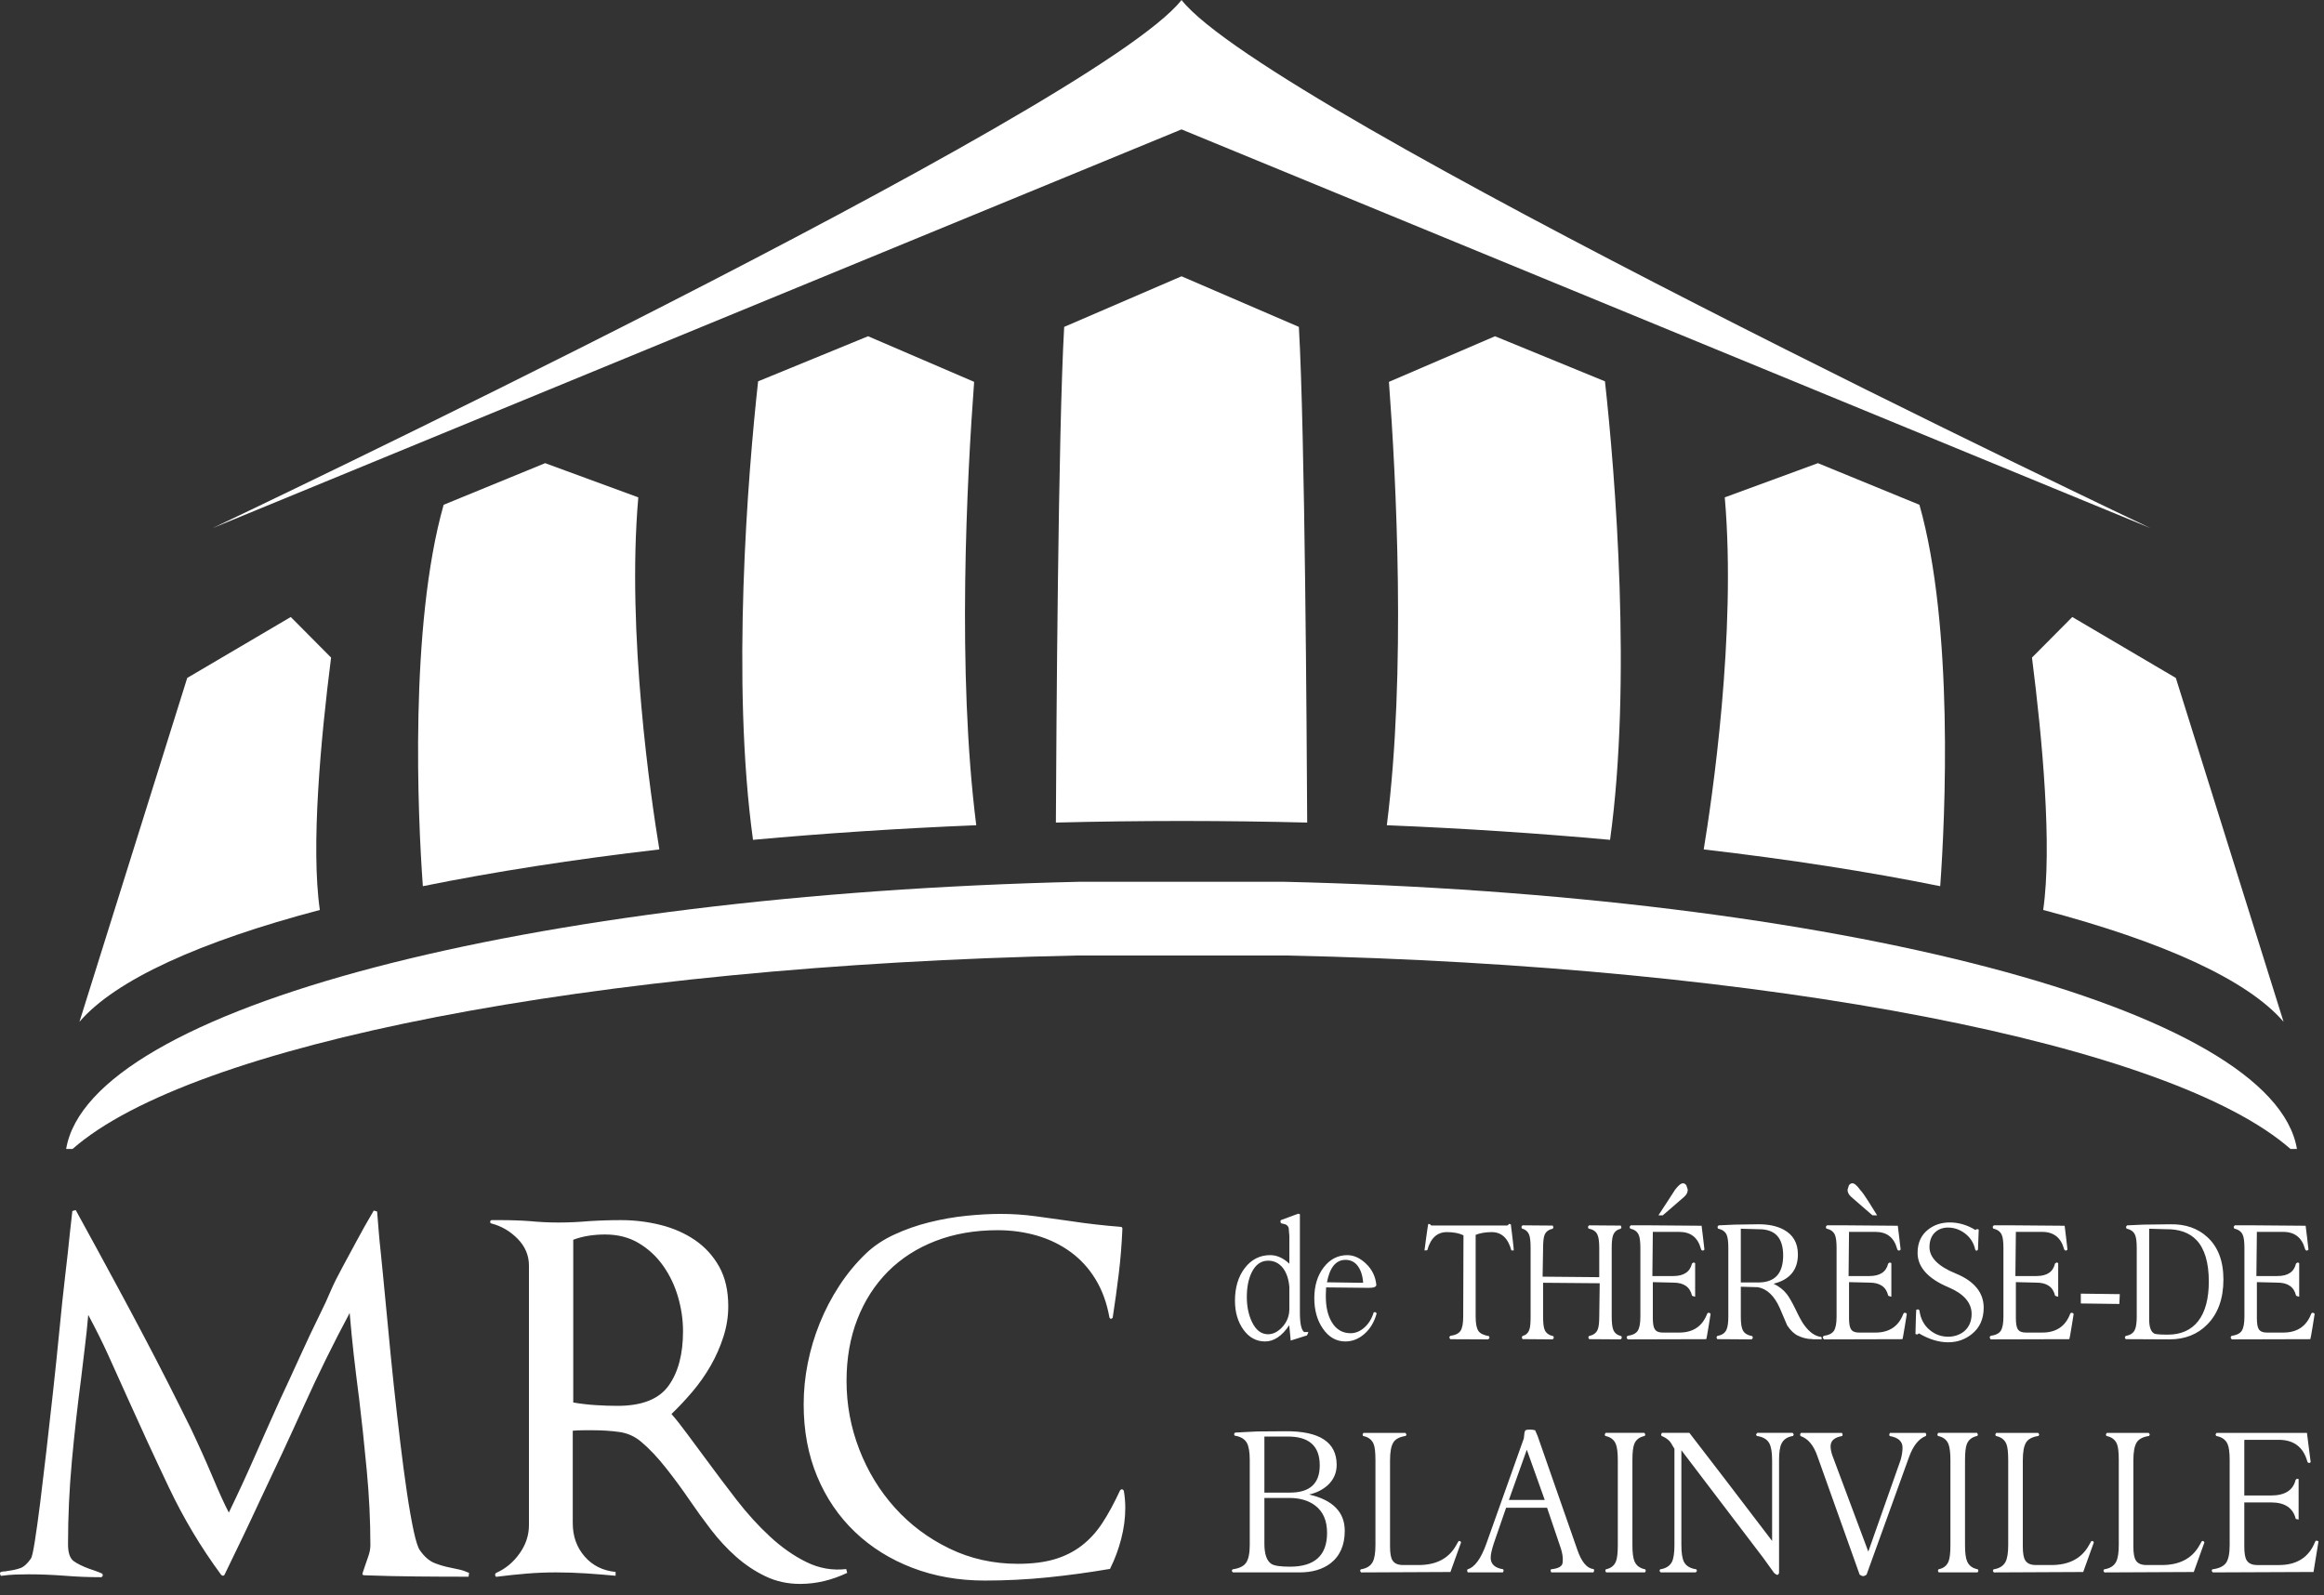 <?xml version="1.0" encoding="UTF-8"?> <svg xmlns="http://www.w3.org/2000/svg" clip-rule="evenodd" fill-rule="evenodd" stroke-linejoin="round" stroke-miterlimit="2" viewBox="0 0 134 92"><rect x="0" y="0" width="134" height="92" fill="#333333" stroke="none"/><g fill="#fff"><path d="m99.449 28.681 5.372-1.972 5.852 2.4c1.986 7.004 1.488 18.042 1.198 21.994-4.094-.83-8.674-1.544-13.636-2.12.47-2.85 1.898-12.454 1.214-20.302zm-19.364-6.661 6.116-2.63 6.34 2.6c.596 5.4 1.554 17.346.294 26.44-4.096-.374-8.4-.66-12.872-.842 1.12-8.838.538-19.986.122-25.568zm39.4 13.562c.004.002.008.006.012.01l-.01-.012 5.97 3.514 6.212 19.83c-2.082-2.424-6.956-4.628-13.86-6.45.526-3.642-.048-9.846-.646-14.554zm-82.681-6.901c-.684 7.848.744 17.452 1.214 20.302-4.962.576-9.542 1.29-13.636 2.12-.29-3.952-.788-14.99 1.198-21.994l5.852-2.4zm19.364-6.661c-.416 5.582-.998 16.73.122 25.568-4.472.182-8.776.468-12.872.842-1.26-9.094-.302-21.04.294-26.44l6.34-2.6z"></path><path d="m27.018 90.923c-1 0-2-.004-2.998-.014-1-.008-2-.032-2.998-.068-.112 0-.148-.046-.112-.138l.112-.332c.074-.22.148-.436.222-.648s.112-.42.112-.622c0-1.398-.07-2.838-.21-4.32-.138-1.48-.292-2.91-.458-4.29v.026c-.11-.864-.208-1.664-.292-2.4-.082-.736-.162-1.536-.234-2.402-.926 1.73-1.806 3.514-2.638 5.356-.832 1.84-1.676 3.652-2.526 5.436-.334.718-.67 1.436-1.014 2.154-.342.716-.688 1.434-1.04 2.152-.02.036-.046.054-.084.054s-.074-.018-.11-.054c-1.166-1.582-2.17-3.262-3.012-5.038-.844-1.774-1.644-3.51-2.402-5.202-.388-.864-.75-1.664-1.082-2.402-.334-.736-.722-1.518-1.166-2.346-.056.644-.12 1.266-.196 1.864-.074.598-.148 1.21-.22 1.834-.204 1.548-.38 3.124-.528 4.734s-.222 3.206-.222 4.79c0 .496.11.822.332.98.222.156.51.298.862.428.11.036.23.078.36.124s.26.096.388.152c.056.036.074.082.056.138-.018.054-.056.082-.11.082-.704 0-1.398-.028-2.082-.084-.704-.054-1.398-.082-2.082-.082-.26 0-.514.006-.764.014-.25.01-.504.032-.764.068-.054.02-.092-.008-.11-.082-.02-.074 0-.12.054-.138.056-.018.112-.028.168-.028.074 0 .138-.008.194-.026.296-.038.546-.092.75-.166s.406-.258.61-.552c.056-.074.13-.4.222-.98s.194-1.312.306-2.194c.11-.884.23-1.888.36-3.01s.26-2.272.388-3.45c.13-1.178.25-2.342.362-3.492.11-1.15.222-2.202.334-3.16.054-.44.106-.882.152-1.324l.126-1.2c.036-.36.082-.768.138-1.23l.194-.054 1.208 2.208c.36.662.776 1.432 1.248 2.304.472.874.954 1.776 1.444 2.706s.972 1.858 1.444 2.788c.47.93.902 1.79 1.29 2.58.462.976.884 1.914 1.264 2.816.378.902.688 1.582.93 2.042.518-1.068 1.018-2.148 1.498-3.244.482-1.094.962-2.174 1.444-3.242.388-.828.772-1.66 1.152-2.498s.772-1.67 1.18-2.498c.11-.22.216-.442.318-.662.102-.222.2-.442.292-.664.166-.386.394-.84.68-1.366.288-.524.56-1.03.82-1.518.258-.486.582-1.062.972-1.724l.194.054c.036.442.07.838.096 1.188.028.348.066.736.112 1.158.046.424.086.838.124 1.242.094.922.19 1.932.292 3.038.102 1.102.212 2.22.332 3.352.122 1.132.246 2.236.376 3.312s.258 2.052.388 2.926.26 1.61.388 2.208c.13.598.252.972.362 1.118.26.368.542.612.846.732.306.12.606.206.902.262.168.036.338.074.514.11.176.038.366.102.57.194zm20.511.249c-.454.11-.92.166-1.402.166-.72 0-1.388-.148-1.998-.442-.612-.294-1.176-.672-1.694-1.132s-1-.98-1.444-1.56c-.444-.578-.86-1.154-1.248-1.724-.388-.572-.828-1.17-1.318-1.794-.492-.626-.976-1.142-1.458-1.546-.37-.312-.796-.502-1.278-.566-.48-.064-.962-.096-1.442-.096h-.61c-.204 0-.408.008-.612.026v5.328c0 .754.226 1.394.68 1.918.454.526 1.05.824 1.79.898v.22c-.572-.054-1.146-.1-1.72-.138-.574-.036-1.148-.056-1.722-.056s-1.138.024-1.692.07c-.556.046-1.12.106-1.694.178-.056.02-.094-.004-.112-.068s0-.114.056-.152c.536-.238.986-.61 1.346-1.118.362-.506.542-1.052.542-1.642v-14.96c0-.588-.218-1.104-.652-1.546-.436-.442-.94-.736-1.512-.882-.058-.018-.08-.056-.07-.11.008-.056.04-.084.096-.084h.528c.278 0 .556.004.832.014.278.01.546.022.806.042.556.054 1.11.082 1.666.082.592 0 1.192-.028 1.804-.082.314-.02.616-.032.902-.042s.588-.014.902-.014c.778 0 1.536.092 2.276.276s1.402.474 1.986.87c.582.396 1.05.906 1.402 1.532.35.626.526 1.39.526 2.29 0 .59-.092 1.174-.278 1.754-.184.58-.43 1.136-.734 1.67-.306.532-.658 1.034-1.056 1.504-.398.468-.8.896-1.206 1.284.258.294.562.68.914 1.158s.714.966 1.084 1.462c.554.756 1.138 1.528 1.748 2.32.61.79 1.254 1.5 1.93 2.124.674.626 1.378 1.118 2.11 1.478.73.358 1.494.492 2.29.4l.056.22c-.426.202-.866.36-1.32.47zm-8.438-16.396c-.194-.662-.482-1.26-.862-1.794-.378-.532-.846-.966-1.4-1.296-.556-.332-1.204-.498-1.944-.498-.314 0-.624.024-.93.07s-.606.124-.902.234v9.384c.426.074.856.124 1.29.152.436.028.856.042 1.264.042 1.406 0 2.386-.386 2.942-1.16.556-.772.834-1.822.834-3.146 0-.662-.098-1.326-.292-1.988zm25.556 13.967c-.158.608-.366 1.168-.624 1.684 0 .036-.028.056-.084.056-1.184.202-2.368.362-3.552.482-1.186.12-2.388.18-3.61.18-1.5 0-2.886-.244-4.164-.732-1.276-.488-2.382-1.178-3.316-2.07-.936-.892-1.662-1.96-2.18-3.202s-.778-2.626-.778-4.154c0-.792.078-1.582.236-2.374.158-.79.388-1.564.694-2.318s.68-1.472 1.126-2.154c.444-.68.952-1.296 1.526-1.848.462-.442 1.012-.81 1.652-1.104.638-.294 1.308-.53 2.012-.704.704-.176 1.412-.3 2.124-.374.712-.072 1.374-.11 1.984-.11.686 0 1.366.046 2.04.138.676.092 1.338.184 1.986.276.48.074.966.14 1.456.194.492.056.968.102 1.432.138.072 0 .11.036.11.11-.038.884-.106 1.744-.208 2.582-.102.836-.218 1.678-.348 2.524-.018.056-.056.084-.11.084-.038 0-.066-.028-.084-.084-.148-.828-.412-1.554-.792-2.18-.378-.626-.854-1.15-1.428-1.574-.574-.422-1.222-.74-1.944-.952-.722-.21-1.48-.316-2.276-.316-1.314 0-2.508.206-3.58.62-1.074.414-1.99 1.004-2.75 1.766-.758.764-1.346 1.68-1.762 2.746-.416 1.068-.624 2.256-.624 3.562 0 1.362.244 2.678.734 3.946.492 1.27 1.176 2.392 2.056 3.368.878.976 1.924 1.758 3.136 2.346s2.53.884 3.956.884c.814 0 1.518-.088 2.11-.262.592-.176 1.114-.438 1.568-.788s.852-.786 1.194-1.31.68-1.146 1.012-1.864c.038-.056.08-.078.126-.07.046.01.078.042.098.098.054.312.082.636.082.966 0 .588-.078 1.186-.236 1.794zm9.353-37.895c31.912.742 57.08 7.304 58.44 15.408h-.372c-6.85-6.016-29.836-10.566-57.912-11.156h-12.058c-28.076.59-51.062 5.14-57.914 11.156h-.37c1.358-8.104 26.526-14.666 58.44-15.408z"></path><path d="m75.199 76.817s.214-.02.242.008c0 0-.072.176-.082.182l-.938.298-.084-.884c-.412.616-.88.936-1.394.936-.506 0-.926-.23-1.25-.682-.322-.45-.486-1.012-.486-1.668 0-.76.19-1.394.568-1.886s.87-.742 1.462-.742c.392 0 .764.172 1.106.494v-1.596l-.038-.466c-.042-.126-.128-.202-.266-.228 0 0-.162-.03-.184-.05 0 0-.028-.088-.028-.124 0-.002 0-.004.002-.006 0 0 .03-.042.042-.05l.982-.362.098.028v5.682c0 .632.088 1.01.248 1.116zm-2.086.124c.3 0 .584-.146.842-.436.258-.288.388-.63.388-1.02v-1.266c-.036-.452-.16-.822-.37-1.098-.222-.28-.51-.422-.852-.422-.408 0-.726.224-.944.666-.19.378-.286.86-.286 1.43 0 .542.1 1.024.294 1.43.224.474.536.716.928.716zm6.257-1.214.008.006-.004.018c-.134.484-.368.876-.698 1.166-.328.292-.7.44-1.102.44-.526 0-.964-.25-1.3-.744-.326-.47-.492-1.06-.492-1.75 0-.712.182-1.31.54-1.776.358-.47.818-.708 1.364-.708.376 0 .74.168 1.082.496.344.328.542.736.59 1.216 0 .116-.138.174-.424.174l-2.472-.026-.016.438v.08c0 .614.118 1.12.354 1.502.254.414.616.622 1.076.622.284 0 .554-.112.802-.336s.422-.51.53-.87l.092-.012zm-.748-1.754h.002c0-.012-.002-.022-.004-.032zm-.166 0h.142c-.026-.4-.13-.724-.306-.964-.174-.236-.412-.358-.71-.358-.552 0-.91.438-1.07 1.294zm8.657-3.372s.19 1.474.166 1.506c0 0-.11.01-.138-.01-.186-.694-.566-1.046-1.128-1.046-.376 0-.694.062-.928.158v4.72c0 .386.052.658.154.814.102.154.302.252.616.308 0 0 .032.072.028.104 0 0-.056.072-.076.082l-2.184-.01s-.054-.072-.058-.104c0 0 .032-.072.052-.088.294-.04.494-.138.596-.292.102-.156.154-.43.154-.814l.016-4.694c-.25-.122-.57-.184-.952-.184-.568 0-.942.346-1.136 1.046l-.16.014.004-.036s.19-1.474.218-1.498l.112.022c.006.034.024.072.102.072h4.3c.08 0 .096-.038.128-.094zm6.377 6.453s.024.072.022.096c0 0-.04.072-.062.086l-1.82-.012s-.048-.072-.05-.1c0 0 .032-.072.052-.088.242-.046.406-.166.486-.356.062-.14.094-.392.094-.75l.026-1.93-3.264-.028v1.958c0 .358.03.614.092.76.082.19.244.306.504.364 0 0 .024.072.022.098 0 0-.048.072-.07.084l-1.732-.014s-.04-.072-.042-.096c0 0 .024-.072.042-.09.204-.046.336-.176.402-.394.042-.134.062-.374.062-.714v-3.96c0-.34-.024-.582-.07-.724-.072-.212-.208-.336-.436-.402 0 0-.024-.072-.022-.096 0 0 .04-.072.062-.086l1.74.014s.04.072.042.096c0 0-.024.072-.044.09-.234.046-.392.166-.468.356-.056.14-.084.394-.084.752l-.028 1.652 3.266.03v-1.682c0-.358-.034-.614-.102-.762-.082-.192-.246-.304-.52-.362 0 0-.032-.072-.03-.1 0 0 .046-.072.068-.084l1.82.014s.04.072.042.096c0 0-.024.072-.044.09-.218.048-.362.17-.438.376-.052.14-.078.386-.078.732v3.96c0 .348.03.596.086.742.076.2.224.318.474.384zm4.995-1.351c.058 0 .134.006.146.074 0 0-.222 1.424-.25 1.448l-4.528.012-.008-.01s-.054-.072-.058-.102c0 0 .03-.074.052-.09.29-.04.49-.138.59-.292.102-.156.154-.43.154-.814v-3.96c0-.358-.032-.612-.094-.752-.08-.19-.24-.31-.496-.372 0 0-.032-.072-.03-.1 0 0 .048-.072.07-.086h.914l3.166.026s.168 1.36.164 1.378c0 0-.072.054-.078.056 0 0-.072-.012-.088-.026l-.034-.068c-.178-.664-.59-.986-1.256-.986h-1.468s-.05.004-.052-.012l-.026 2.558h1.204c.604 0 .966-.238 1.08-.72 0 0 .076-.06.086-.06 0 0 .072.01.096.038v1.934l-.032-.008s-.128-.03-.148-.052c-.12-.506-.474-.752-1.082-.752l-1.178-.028v2.072c0 .308.036.522.108.634.078.134.232.202.454.202h.964c.792 0 1.33-.36 1.604-1.078 0 0 .032-.052.054-.064zm-1.378-6.686s-1.216 1.06-1.234 1.068h-.25l.594-.91.36-.558c.192-.256.344-.382.466-.382.072 0 .136.042.192.12l.08.25c0 .152-.07.29-.208.412zm7.913 8.083.02.076-.008.054h-.484l-.084-.012c-.332 0-.61-.108-.79-.192-.214-.096-.424-.294-.624-.59l-.422-.988c-.312-.716-.742-1.126-1.272-1.22l-.982-.028v1.736c0 .362.038.624.116.776.09.176.268.286.548.34 0 0 .032.072.028.102 0 0-.046.07-.068.084l-1.978-.014s-.048-.072-.05-.1c0 0 .032-.072.052-.088.252-.04.426-.152.516-.336.078-.154.116-.412.116-.77v-3.96c0-.352-.03-.606-.092-.752-.082-.192-.242-.308-.504-.37 0 0-.032-.072-.03-.102 0 0 .048-.072.068-.084 0 0 .916-.04.916-.042l1.352-.02c.58-.006 1.074.094 1.468.302.554.292.834.776.834 1.438 0 .896-.476 1.46-1.402 1.688.308.15.57.348.766.602.138.182.308.478.504.882.2.424.364.724.49.892.306.426.634.654.996.696zm-4.672-6.244h-.002v.153zm.026 0v3.099h.966c.492.008.866-.12 1.11-.38.242-.258.366-.656.366-1.18 0-.506-.12-.89-.352-1.14-.234-.25-.59-.374-1.06-.37zm9.424 4.847c.058 0 .134.006.146.074 0 0-.222 1.424-.25 1.448l-4.528.012-.008-.01s-.054-.072-.058-.102c0 0 .03-.074.052-.09.29-.04.49-.138.59-.292.102-.156.154-.43.154-.814v-3.96c0-.358-.032-.612-.094-.752-.08-.19-.24-.31-.496-.372 0 0-.032-.072-.03-.1 0 0 .048-.072.07-.086h.914l3.166.026s.168 1.36.164 1.378c0 0-.072.054-.078.056 0 0-.072-.012-.088-.026l-.034-.068c-.178-.664-.59-.986-1.256-.986h-1.468s-.05.004-.052-.012l-.026 2.558h1.204c.604 0 .966-.238 1.08-.72 0 0 .076-.06.086-.06 0 0 .072.01.096.038v1.934l-.032-.008s-.128-.03-.148-.052c-.12-.506-.474-.752-1.082-.752l-1.178-.028v2.072c0 .308.036.522.108.634.078.134.232.202.454.202h.964c.792 0 1.332-.36 1.604-1.078 0 0 .032-.052.054-.064zm-3.062-6.686c-.138-.12-.208-.26-.208-.412l.08-.256c.056-.074.122-.114.2-.114.116 0 .266.13.456.39.112.118.274.346.48.674l.49.786h-.05l-.224-.006zm6.014 4.414c1.08.438 1.628 1.104 1.628 1.98 0 .648-.23 1.16-.686 1.522-.384.312-.846.472-1.368.472-.532 0-1.106-.174-1.678-.514 0 0-.088.062-.102.066l-.1-.03s.032-1.372.046-1.396l.086-.024c.04 0 .072.018.098.066.062.474.264.856.602 1.132.306.252.658.378 1.048.378.354 0 .662-.102.916-.302.292-.242.442-.582.442-1.012 0-.644-.448-1.16-1.33-1.534-1.184-.498-1.786-1.166-1.786-1.988 0-.586.212-1.042.626-1.356.342-.264.756-.398 1.232-.398.502 0 1.008.146 1.476.436 0 0 .08-.052.094-.056l.098.03s-.04 1.146-.044 1.16c0 0-.072.064-.078.066-.028 0-.052-.022-.082-.074-.088-.4-.298-.718-.62-.95-.286-.21-.606-.316-.95-.316-.296 0-.544.092-.74.272-.216.2-.326.488-.326.856 0 .598.504 1.108 1.498 1.514zm6.668 2.272c.056 0 .134.006.146.074 0 0-.222 1.424-.248 1.448l-4.53.012-.008-.01s-.054-.072-.058-.104c0 0 .032-.072.052-.088.29-.04.49-.138.59-.292.102-.156.154-.43.154-.814v-3.96c0-.36-.032-.612-.094-.752-.08-.19-.24-.31-.496-.372 0 0-.032-.072-.03-.1 0 0 .048-.072.07-.086h.914l3.166.026s.168 1.36.164 1.378c0 0-.072.054-.078.056 0 0-.072-.012-.088-.026l-.034-.068c-.176-.654-.598-.986-1.256-.986h-1.468s-.05.004-.052-.012l-.028 2.558h1.206c.612 0 .964-.232 1.078-.72 0 0 .078-.06.088-.06 0 0 .072.01.096.038v1.934l-.032-.008s-.128-.03-.148-.052c-.12-.506-.474-.752-1.082-.752l-1.178-.028v2.072c0 .308.036.522.106.634.08.134.234.202.456.202h.966c.792 0 1.33-.36 1.602-1.078 0 0 .032-.052.054-.064zm.56-1.103h.028l2.22.028-.026.566-2.222-.028zm7.283-3.272c.624.56.94 1.386.94 2.456 0 1.104-.316 1.978-.938 2.6-.56.566-1.286.852-2.164.852l-2.532-.012s-.048-.072-.05-.1c0 0 .032-.072.052-.088.254-.04.428-.154.518-.336.076-.154.116-.412.116-.77v-3.962c0-.358-.032-.61-.094-.75-.08-.19-.24-.308-.496-.372 0 0-.032-.072-.03-.1 0 0 .048-.072.068-.084l.916-.042 1.588-.02c.856-.014 1.564.232 2.106.728zm-2.396-.444-.944-.028v5.246c0 .434.102.704.302.804.056.026.236.058.768.058.762 0 1.354-.264 1.758-.784.406-.522.61-1.29.61-2.282 0-1.086-.238-1.886-.706-2.382-.412-.436-1.012-.648-1.788-.632zm8.449 4.819c.056 0 .134.006.146.074 0 0-.222 1.424-.248 1.448l-4.53.012-.008-.01s-.056-.072-.058-.104c0 0 .032-.072.052-.088.29-.04.49-.138.59-.292.102-.156.154-.43.154-.814v-3.96c0-.36-.032-.612-.094-.752-.08-.19-.24-.31-.496-.372 0 0-.032-.072-.03-.1 0 0 .048-.072.07-.086h.914l3.166.026s.168 1.36.164 1.378c0 0-.072.054-.078.056 0 0-.072-.012-.088-.026l-.034-.068c-.176-.654-.598-.986-1.256-.986h-1.468s-.05.004-.052-.012l-.028 2.558h1.206c.612 0 .964-.232 1.078-.72 0 0 .078-.06.088-.06 0 0 .072.01.096.038v1.934l-.032-.008s-.128-.03-.148-.052c-.12-.506-.474-.752-1.082-.752l-1.178-.028v2.072c0 .308.036.522.106.634.08.134.234.202.456.202h.964c.792 0 1.332-.36 1.604-1.078 0 0 .032-.052.054-.064zm-58.378 14.972h-3.846l-.072-.09.052-.088c.382-.052.642-.178.782-.384.138-.204.208-.544.208-1.02v-4.9c0-.45-.054-.778-.162-.982-.13-.23-.366-.37-.706-.422l-.04-.088.062-.09 1.276-.064 1.612-.012c1.98-.018 2.97.628 2.97 1.938 0 .47-.176.866-.53 1.188-.292.254-.644.43-1.058.522 1.368.316 2.054 1.014 2.054 2.094 0 .834-.28 1.462-.838 1.888-.462.34-1.05.51-1.764.51zm-2.032-4.294v2.634c0 .6.132.988.398 1.166.164.11.522.164 1.076.164 1.426 0 2.14-.65 2.14-1.95 0-.71-.232-1.238-.696-1.584-.382-.286-.878-.43-1.486-.43zm0-.308h1.478c1.142 0 1.714-.522 1.714-1.572 0-1.132-.636-1.684-1.91-1.66h-1.282zm7.245-1.869v4.98c0 .39.048.656.144.8.11.178.314.266.616.266h.882c1.012 0 1.73-.37 2.154-1.112l.144-.252c.022-.018.038-.026.052-.026l.04.014c.034.008.056.032.062.076l-.612 1.702-5.15.024-.062-.09.042-.088c.338-.052.57-.196.692-.434.102-.194.154-.518.154-.968v-4.888c0-.45-.034-.76-.102-.93-.102-.254-.306-.412-.612-.47l-.03-.09.05-.088h2.422l.062.088-.042.088c-.362.052-.602.182-.724.388-.122.208-.182.544-.182 1.01zm11.748 6.282.02.094-.04.094h-2.432l-.04-.09.02-.088c.436-.044.66-.172.674-.386l.01-.166c.006-.162-.028-.374-.104-.63l-.802-2.368h-2.362l-.704 2.038c-.124.376-.186.658-.186.846 0 .368.242.588.726.666l.02.09-.042.088h-2.022l-.042-.088.022-.088c.414-.112.778-.608 1.092-1.49l2.156-6.056.042-.358.05-.116c.076-.026.146-.038.214-.038h.062c.096 0 .19.012.286.038l.144.334 2.288 6.556c.244.712.562 1.084.95 1.118zm-2.828-3.988-1.034-2.898-1.034 2.898zm5.055 2.598c0 .434.038.744.116.93.104.254.312.412.626.472l.032.088-.05.088h-2.238l-.052-.088.03-.088c.3-.06.496-.218.592-.472.068-.178.102-.488.102-.93v-4.888c0-.434-.038-.744-.112-.93-.102-.254-.306-.412-.612-.472l-.03-.088.05-.09h2.238l.052.09-.032.088c-.308.06-.51.218-.608.472-.07.178-.104.488-.104.93zm8.055-.236v-4.654c0-.458-.056-.784-.164-.98-.124-.228-.366-.368-.722-.42l-.042-.088.072-.09h2.042l.062.09-.04.088c-.33.052-.552.2-.668.446-.094.186-.14.504-.14.952v6.498c-.022.076-.056.114-.104.114-.04 0-.102-.038-.184-.114l-.636-.882-4.708-6.19v5.466c0 .458.05.784.154.98.122.23.358.37.706.42l.042.09-.072.088h-2.024l-.07-.088.04-.088c.332-.052.56-.196.682-.434.094-.196.142-.518.142-.968v-5.55l-.132-.218c-.108-.228-.312-.402-.61-.522l-.03-.088.05-.09h1.584c1.064 1.374 2.654 3.452 4.77 6.232zm6.774-6.051-.02-.09.04-.09h2.054l.042.09-.022.088c-.408.152-.732.556-.97 1.208l-2.452 6.79c-.076.056-.14.082-.194.082s-.122-.026-.204-.082l-2.442-6.848c-.218-.622-.542-1.004-.972-1.148l-.02-.09.042-.09h2.37l.04.09-.02.09c-.45.076-.674.272-.674.588 0 .154.032.324.094.512l2.08 5.566 1.866-5.292c.072-.256.108-.492.108-.706 0-.36-.248-.582-.746-.668zm4.349 6.287c0 .434.038.744.116.93.104.254.312.412.626.472l.032.088-.05.088h-2.238l-.052-.088.03-.088c.3-.06.496-.218.592-.472.068-.178.102-.488.102-.93v-4.888c0-.434-.038-.744-.112-.93-.102-.254-.306-.412-.612-.472l-.03-.088.05-.09h2.238l.052.09-.032.088c-.308.06-.51.218-.608.472-.07.178-.104.488-.104.93zm3.332-4.892v4.98c0 .39.048.656.144.8.11.178.314.266.616.266h.882c1.012 0 1.73-.37 2.154-1.112l.144-.252c.022-.018.038-.026.052-.026l.04.014c.034.008.056.032.062.076l-.612 1.702-5.15.024-.062-.09.042-.088c.338-.052.57-.196.692-.434.102-.194.154-.518.154-.968v-4.888c0-.45-.034-.76-.102-.93-.102-.254-.306-.412-.612-.47l-.03-.09.05-.088h2.422l.062.088-.042.088c-.362.052-.602.182-.724.388-.122.208-.182.544-.182 1.01zm6.375 0v4.98c0 .39.048.656.144.8.11.178.314.266.616.266h.882c1.012 0 1.73-.37 2.154-1.112l.144-.252c.022-.018.038-.026.052-.026l.04.014c.034.008.056.032.062.076l-.612 1.702-5.15.024-.062-.09.042-.088c.338-.052.57-.196.692-.434.102-.194.154-.518.154-.968v-4.888c0-.45-.034-.76-.102-.93-.102-.254-.306-.412-.612-.47l-.03-.09.05-.088h2.422l.062.088-.042.088c-.362.052-.602.182-.724.388-.122.208-.182.544-.182 1.01zm4.582 6.471-.072-.09.042-.088c.392-.05.656-.176.794-.376.138-.198.206-.54.206-1.024v-4.89c0-.45-.04-.762-.124-.942-.11-.246-.328-.398-.652-.458l-.04-.088.06-.09h5.212l.214 1.682c-.014.026-.038.044-.072.052-.026 0-.054-.004-.082-.014l-.04-.076c-.232-.828-.782-1.244-1.648-1.244h-1.882c-.068 0-.102.006-.102.014v3.196h1.544c.798 0 1.27-.3 1.414-.898.026-.034.054-.054.08-.064l.094.012v2.34l-.164-.038c-.158-.634-.632-.952-1.424-.952h-1.544v2.548c0 .388.046.654.142.798.11.176.314.266.614.266h1.238c1.036 0 1.732-.446 2.088-1.34l.04-.064c.096 0 .146.018.154.052l-.286 1.752zm-110.823-55.093 2.322 2.338c-.598 4.708-1.172 10.912-.648 14.554-6.902 1.822-11.778 4.026-13.86 6.45l6.214-19.83 5.97-3.514-.01.012c.004-.004.008-.008.012-.01zm51.412 11.761h-.106c-2.432.002-4.83.032-7.192.092.024-4.986.13-22.554.478-28.584l6.766-2.918 6.766 2.918c.35 6.03.454 23.598.48 28.584-2.362-.06-4.762-.09-7.192-.092z"></path><path d="m68.126 0c-4.972 6.322-55.864 30.452-55.864 30.452l55.864-22.99 55.864 22.99s-50.892-24.13-55.864-30.452" fill-rule="nonzero"></path></g></svg> 